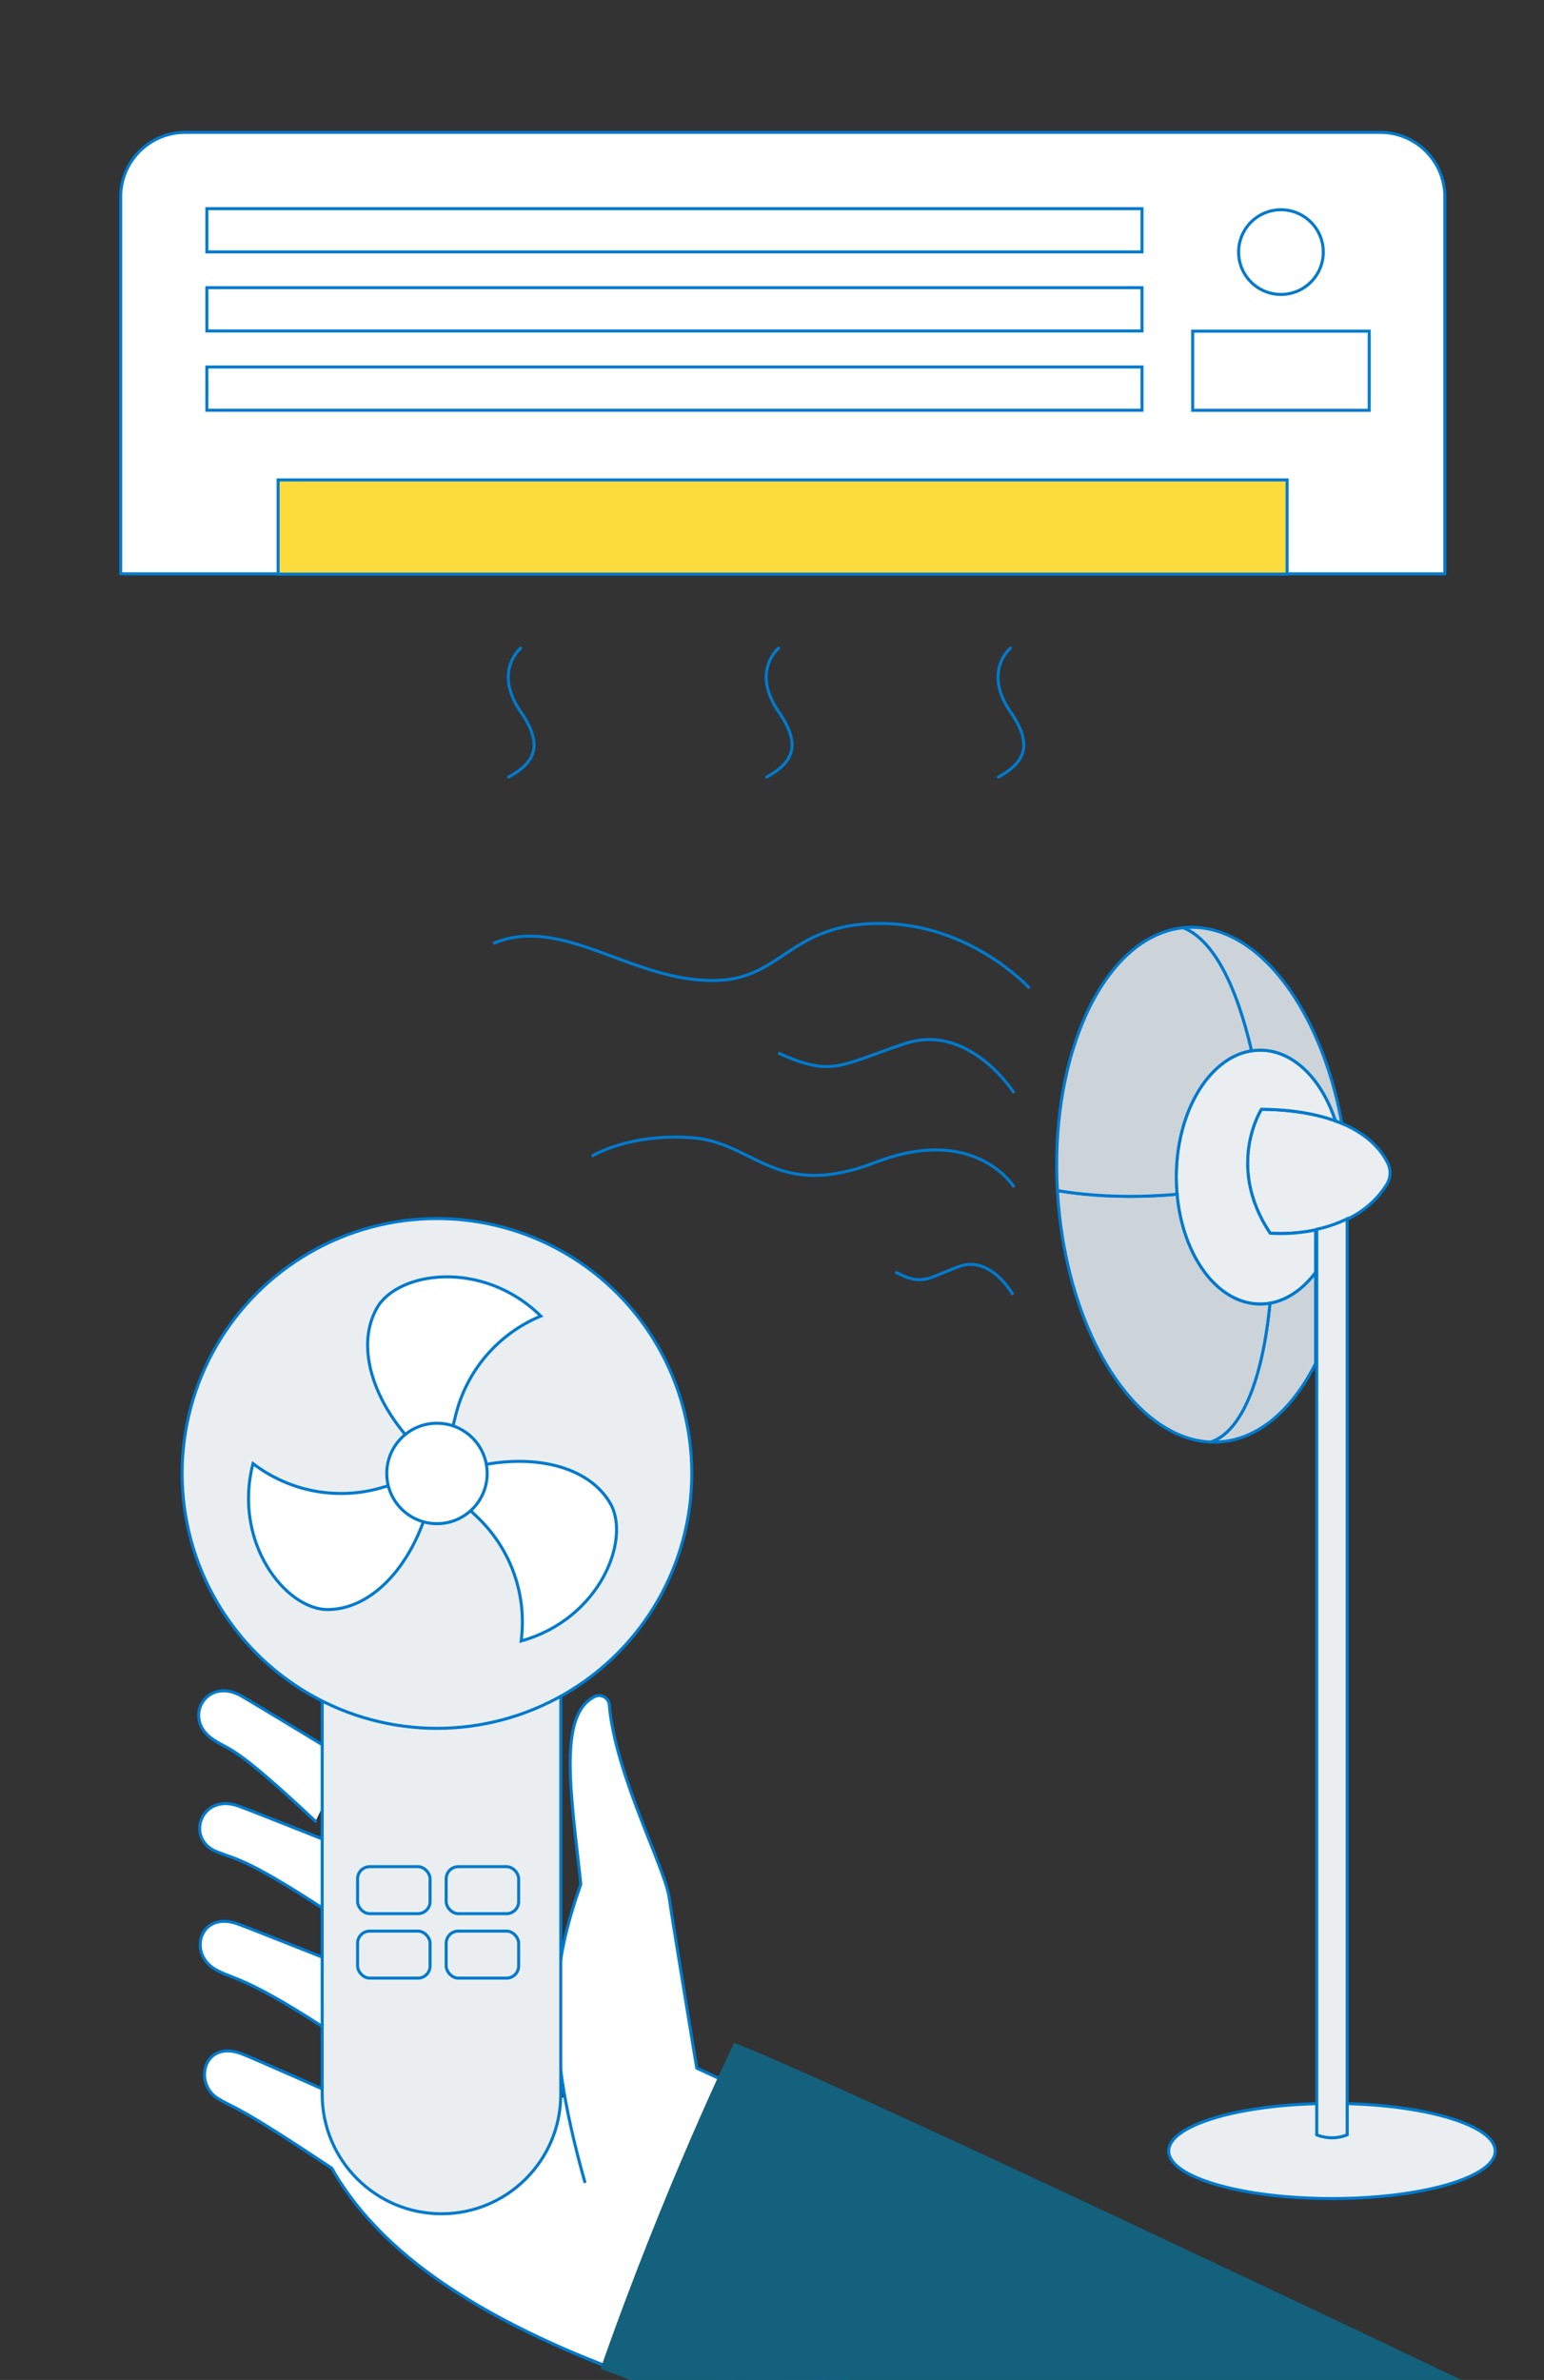 <?xml version="1.0" encoding="UTF-8"?>
<svg xmlns="http://www.w3.org/2000/svg" xmlns:xlink="http://www.w3.org/1999/xlink" width="510" height="786" viewBox="0 0 510 786">
  <rect x="0" y="0" width="510" height="786" fill="#333333" stroke="none"/>
  <defs>
    <clipPath id="clippath">
      <path d="m-218.398,351.834h-283.254v376.434H-218.398v-376.434Z" style="fill:none; stroke-width:0px;"></path>
    </clipPath>
  </defs>
  <g id="Calque_4">
    <path d="m386.029,710.379c0,8.676,24.143,15.717,53.935,15.717,29.792,0,53.922-7.041,53.922-15.717,0-8.183-21.501-14.906-48.953-15.637v9.805c-3.158,1.262-6.618,1.288-9.788.066l-.151-.066v-9.805c-27.464.731-48.965,7.453-48.965,15.637Z" style="fill:#ebeef1; stroke:#007acd; stroke-miterlimit:10;"></path>
    <path d="m412.717,390.924c.916,5.029,2.96,10.56,6.823,16.342,0,0,.288.025.828.063,2.057.113,7.663.238,14.184-1.129,2.433-.502,4.992-1.217,7.537-2.232.79-.301,1.58-.64,2.37-1.016.376-.176.752-.351,1.116-.552,4.741-2.408,9.218-5.982,12.491-11.225,1.279-2.044,1.48-4.59.464-6.772-.828-1.768-2.195-4.001-4.452-6.283-2.421-2.483-5.907-5.029-10.848-7.111-.677-.288-1.38-.564-2.12-.828-5.945-2.17-13.796-3.687-24.117-3.838h-.326s-3.951,6.158-4.502,15.614c-.15,2.734-.025,5.744.552,8.967Z" style="fill:#ebeef1; stroke:#007acd; stroke-miterlimit:10;"></path>
    <path d="m434.941,405.985v299.074s.152.066.152.066c3.2,1.229,6.693,1.203,9.881-.066v-302.534c-.8.401-1.6.761-2.4,1.082-2.578,1.082-5.169,1.844-7.633,2.378Z" style="fill:#ebeef1; stroke:#007acd; stroke-miterlimit:10;"></path>
    <path d="m388.537,388.742c0,.715.013,1.43.038,2.132v.063c.025.64.05,1.267.088,1.894.038.527.075,1.053.125,1.568,0,.025,0,.05.013.075.038.514.088,1.016.15,1.518.063.539.125,1.066.201,1.58.05.364.1.715.163,1.079.063.401.138.803.213,1.204.025.151.05.301.075.439.088.477.188.953.288,1.43.038.163.063.314.1.452.088.439.201.865.301,1.292.188.752.389,1.505.602,2.232.138.452.276.903.426,1.354.339,1.066.715,2.107,1.104,3.123.226.589.464,1.154.715,1.718.226.514.464,1.016.702,1.518.238.502.489.991.74,1.467.226.452.477.89.727,1.329.025.05.05.1.088.15.251.439.514.878.79,1.304.263.439.552.878.853,1.304.577.853,1.191,1.668,1.831,2.446.314.389.64.765.966,1.129.301.339.602.665.916.978.376.376.74.74,1.129,1.091.564.527,1.154,1.016,1.756,1.48.201.163.401.314.589.452.314.226.615.439.928.64.314.213.615.401.928.589.464.276.916.527,1.38.752.389.201.79.389,1.204.564.376.163.765.314,1.166.452.05.025.1.05.163.063.326.113.652.226.978.314.351.113.702.201,1.053.276.188.05.389.088.577.125.038.013.075.025.113.025.314.063.615.113.928.151.853.125,1.731.188,2.609.188,1.091,0,2.17-.1,3.223-.276,5.744-1.003,10.949-4.665,15.075-10.146v-14.059c-6.522,1.367-12.128,1.242-14.184,1.129-.539-.038-.828-.063-.828-.063-3.863-5.782-5.907-11.312-6.823-16.342-.577-3.223-.702-6.233-.552-8.967.552-9.456,4.502-15.614,4.502-15.614h.326c10.322.151,18.173,1.668,24.117,3.838-4.515-13.846-13.946-23.365-24.857-23.365-.966,0-1.919.075-2.859.213-12.73,1.982-22.888,16.969-24.606,36.019-.05.527-.088,1.053-.125,1.593-.075,1.342-.125,2.722-.125,4.101Z" style="fill:#ebeef1; stroke:#007acd; stroke-miterlimit:10;"></path>
    <path d="m399.925,476.244c.941.038,1.894.025,2.847-.038,12.93-.828,24.092-10.635,31.78-25.923v-30.024c-4.126,5.481-9.331,9.143-15.075,10.146-2.358,24.682-9.155,42.39-19.552,45.839Z" style="fill:#ccd4da; stroke:#007acd; stroke-miterlimit:10;"></path>
    <path d="m349.282,393.206c.013.364.038.74.063,1.116,2.383,37.211,17.909,67.975,37.461,78.259,4.214,2.232,8.616,3.499,13.118,3.662,10.397-3.449,17.194-21.158,19.552-45.839-1.053.176-2.132.276-3.223.276-.878,0-1.756-.063-2.609-.188-.314-.038-.615-.088-.928-.151-.038,0-.075,0-.113-.025-.188-.038-.389-.075-.577-.125-.351-.075-.702-.163-1.053-.276-.326-.088-.652-.188-.978-.314-.063-.013-.113-.038-.163-.063-.401-.125-.79-.288-1.166-.452-.414-.176-.815-.364-1.204-.564-.464-.226-.916-.477-1.38-.752-.314-.188-.615-.376-.928-.589-.314-.201-.615-.414-.928-.64-.188-.138-.389-.288-.589-.452-.602-.464-1.191-.953-1.756-1.48-.389-.351-.752-.715-1.129-1.091-.314-.314-.615-.64-.916-.978-.326-.364-.652-.74-.966-1.129-.64-.778-1.254-1.593-1.831-2.446-.301-.426-.589-.865-.853-1.304-.276-.426-.539-.865-.79-1.304-.038-.05-.063-.1-.088-.15-.251-.439-.502-.878-.727-1.329-.263-.477-.514-.966-.74-1.467-.251-.502-.477-1.003-.702-1.518-.251-.564-.489-1.129-.715-1.718-.401-1.016-.778-2.057-1.104-3.123-.15-.452-.288-.903-.426-1.354-.213-.727-.414-1.48-.602-2.232-.1-.426-.213-.853-.301-1.292-.038-.138-.063-.288-.1-.452-.1-.477-.201-.953-.288-1.43-.025-.138-.05-.288-.075-.439-.075-.401-.15-.803-.213-1.204-.063-.364-.113-.715-.163-1.079-.075-.514-.138-1.041-.201-1.58-.063-.502-.113-1.003-.15-1.518-.013-.025-.013-.05-.013-.075-10.823.991-21.27.916-30.852-.038-2.972-.301-5.857-.69-8.654-1.154Z" style="fill:#ccd4da; stroke:#007acd; stroke-miterlimit:10;"></path>
    <path d="m390.807,306.394c7.45,2.96,13.507,12.04,18.185,25.284,1.63,4.628,3.098,9.782,4.402,15.351.941-.138,1.894-.213,2.859-.213,10.911,0,20.342,9.519,24.857,23.365.74.263,1.442.539,2.12.828-2.734-15.012-7.638-28.407-13.984-39.067-9.87-16.592-23.239-26.55-37.349-25.647-.364.025-.727.05-1.091.1Z" style="fill:#ccd4da; stroke:#007acd; stroke-miterlimit:10;"></path>
    <path d="m349.094,389.118v.038c.038,1.342.1,2.696.188,4.051,2.797.464,5.681.853,8.654,1.154,9.582.953,20.029,1.028,30.852.038-.05-.514-.088-1.041-.125-1.568-.038-.627-.063-1.254-.088-1.894v-.063c-.025-.702-.038-1.417-.038-2.132,0-1.38.05-2.759.125-4.101.038-.539.075-1.066.125-1.593,1.718-19.051,11.877-34.038,24.606-36.019-1.304-5.568-2.772-10.723-4.402-15.351-4.678-13.244-10.736-22.324-18.185-25.284-9.908,1.016-18.724,7.337-25.672,17.332-2.458,3.524-4.678,7.512-6.634,11.889-6.459,14.46-10.008,33.147-9.406,53.502Z" style="fill:#ccd4da; stroke:#007acd; stroke-miterlimit:10;"></path>
    <path d="m340.066,326.359s-19.352-21.384-49.389-21.384c-30.037,0-32.056,18.424-54.48,18.838-27.491.514-50.404-21.898-73.318-12.216" style="fill:none; stroke:#007acd; stroke-miterlimit:10;"></path>
    <path d="m334.976,360.975s-14.761-23.415-36.145-16.291c-21.383,7.124-23.929,11.2-41.751,3.06" style="fill:none; stroke:#007acd; stroke-miterlimit:10;"></path>
    <path d="m334.608,427.608s-7.368-13.318-18.04-9.266c-10.673,4.051-11.945,6.37-20.839,1.74" style="fill:none; stroke:#007acd; stroke-miterlimit:10;"></path>
    <path d="m334.975,392.039s-12.731-20.869-45.815-8.152c-33.085,12.717-39.706-6.622-60.588-8.152-20.88-1.53-33.096,6.108-33.096,6.108" style="fill:none; stroke:#007acd; stroke-miterlimit:10;"></path>
  </g>
  <g id="Calque_1">
    <path d="m112.588,673.31c-31.636-21.097-35.107-19.252-41.466-22.916-9.232-5.3-4.993-19.486,7.372-15.017,3.68,1.299,40.309,15.901,40.309,15.901" style="fill:#fff; stroke-width:0px;"></path>
    <path d="m112.588,673.31c-31.636-21.097-35.107-19.252-41.466-22.916-9.232-5.3-4.993-19.486,7.372-15.017,3.68,1.299,40.309,15.901,40.309,15.901" style="fill:none; stroke:#007acd; stroke-linecap:round; stroke-linejoin:round;"></path>
    <path d="m112.913,634.39c-31.636-21.084-34.665-20.084-41.465-22.903-10.403-4.326-4.993-19.486,7.372-15.017,3.68,1.299,40.309,15.901,40.309,15.901" style="fill:#fff; stroke-width:0px;"></path>
    <path d="m112.913,634.39c-31.636-21.084-34.665-20.084-41.465-22.903-10.403-4.326-4.993-19.486,7.372-15.017,3.68,1.299,40.309,15.901,40.309,15.901" style="fill:none; stroke:#007acd; stroke-linecap:round; stroke-linejoin:round;"></path>
    <path d="m104.225,601.511c-27.708-25.982-27.721-22.955-33.807-27.008-10.403-6.872-2.275-20.889,9.18-14.458,3.42,1.91,34.509,20.785,34.509,20.785" style="fill:#fff; stroke-width:0px;"></path>
    <path d="m104.225,601.511c-27.708-25.982-27.721-22.955-33.807-27.008-10.403-6.872-2.275-20.889,9.18-14.458,3.42,1.91,34.509,20.785,34.509,20.785" style="fill:none; stroke:#007acd; stroke-linecap:round; stroke-linejoin:round;"></path>
    <path d="m115.877,694.057s-32.65-14.563-36.329-15.888c-12.366-4.456-15.811,10.055-7.359,15.004,6.332,3.728,5.786,1.819,37.422,22.916,18.126,32.069,52.963,50.838,96.296,66.941,21.107,7.843,45.097-11.572,61.021-7.815l29.43-65.178-63.82-18.176" style="fill:#fff; stroke-width:0px;"></path>
    <path d="m115.877,694.057s-32.65-14.563-36.329-15.888c-12.366-4.456-15.811,10.055-7.359,15.004,6.332,3.728,5.786,1.819,37.422,22.916,18.202,32.204,56.799,53.003,100.286,69.102l69.834.333,21.948-83.024-69.14-10.638" style="fill:none; stroke:#007acd; stroke-linecap:round; stroke-linejoin:round;"></path>
    <path d="m137.111,645.882c-.121,0-.236.048-.322.133-.085.086-.133.201-.133.322v.754c0,.093-.037.182-.102.248-.066.066-.155.103-.249.103h-.689c-.151,0-.297.06-.405.167-.107.107-.167.253-.167.404" style="fill:#007acd; stroke-width:0px;"></path>
    <path d="m193.152,720.527c-14.589-51.664-9.57-74.528-1.3-98.275-3.186-29.749-7.724-55.86,4.603-61.952.494-.236,1.038-.348,1.585-.327.547.021,1.08.175,1.554.449.474.274.874.659,1.166,1.122.291.463.465.99.506,1.535,1.872,22.747,18.373,53.691,19.777,63.654,1.066,7.587,9.102,56.289,9.102,56.289,10.805,4.911,28.879,13.744,28.879,13.744" style="fill:#fff; stroke-width:0px;"></path>
    <path d="m193.152,720.527c-14.589-51.664-9.57-74.528-1.3-98.275-3.186-29.749-7.724-55.86,4.603-61.952.494-.236,1.038-.348,1.585-.327.547.021,1.08.175,1.554.449.474.274.874.659,1.166,1.122.291.463.465.99.506,1.535,1.872,22.747,18.373,53.691,19.777,63.654,1.066,7.587,9.102,56.289,9.102,56.289,10.805,4.911,28.879,13.744,28.879,13.744" style="fill:none; stroke:#007acd; stroke-linecap:round; stroke-linejoin:round;"></path>
    <path d="m209.009,786.3l-10.641-3.99c21.22-60.654,44.128-107.665,44.128-107.665,35.797,13.848,240.527,111.473,240.527,111.473l-274.014.183Z" style="fill:#13617c; stroke-width:0px;"></path>
    <path d="m114.608,551.95h62.436c4.516,0,8.183,3.667,8.183,8.183v131.584c0,21.746-17.655,39.401-39.401,39.401h-0c-21.746,0-39.401-17.655-39.401-39.401v-131.584c0-4.516,3.667-8.183,8.183-8.183Z" style="fill:#ebeef1; stroke:#007acd; stroke-miterlimit:10;"></path>
    <path d="m171.993,214.04c-3.305,3.012-7.275,10.519,0,21.038,7.275,10.519,5.29,16.524-3.97,21.532" style="fill:none; stroke:#007acd; stroke-linecap:round; stroke-linejoin:round;"></path>
    <path d="m257.204,214.04c-3.315,3.012-7.275,10.519,0,21.038,7.275,10.519,5.29,16.524-3.97,21.532" style="fill:none; stroke:#007acd; stroke-linecap:round; stroke-linejoin:round;"></path>
    <path d="m333.759,214.04c-3.305,3.012-7.275,10.519,0,21.038,7.275,10.519,5.29,16.524-3.97,21.532" style="fill:none; stroke:#007acd; stroke-linecap:round; stroke-linejoin:round;"></path>
    <path d="m61.169,43.719h394.779c11.768,0,21.31,9.542,21.31,21.31v124.486H39.859v-124.486c0-11.768,9.542-21.31,21.31-21.31Z" style="fill:#fff; stroke:#007acd; stroke-linecap:round; stroke-linejoin:round;"></path>
    <path d="m377.216,68.918H68.333v14.277h308.883v-14.277Z" style="fill:#fff; stroke:#007acd; stroke-miterlimit:10;"></path>
    <path d="m377.216,95.014H68.333v14.287h308.883v-14.287Z" style="fill:#fff; stroke:#007acd; stroke-miterlimit:10;"></path>
    <path d="m377.216,121.201H68.333v14.278h308.883v-14.278Z" style="fill:#fff; stroke:#007acd; stroke-miterlimit:10;"></path>
    <path d="m425.147,158.502H91.86v31.104h333.287v-31.104Z" style="fill:#fbdb3c; stroke:#007acd; stroke-miterlimit:10;"></path>
    <path d="m452.271,109.362h-58.319v26.137h58.319v-26.137Z" style="fill:#fff; stroke:#007acd; stroke-miterlimit:10;"></path>
    <path d="m423.111,97.241c7.728,0,13.985-6.257,13.985-13.985s-6.257-13.985-13.985-13.985-13.985,6.257-13.985,13.985,6.257,13.985,13.985,13.985Z" style="fill:#fff; stroke:#007acd; stroke-miterlimit:10;"></path>
    <circle cx="144.335" cy="486.619" r="84.182" style="fill:#ebeef1; stroke:#007acd; stroke-miterlimit:10;"></circle>
    <path d="m149.642,470.918l.881-3.571c3.639-14.749,14.074-26.89,28.109-32.705h0c-19.225-18.896-47.307-14.758-54.149-2.631h0c-6.686,11.887-1.885,28.368,9.384,41.75" style="fill:#fff; stroke:#007acd; stroke-miterlimit:10;"></path>
    <path d="m128.255,490.688l-2.304.667c-14.593,4.223-30.324,1.257-42.377-7.99l-0-0c-6.752,26.097,10.873,48.347,24.796,48.21h0c13.637-.153,25.51-12.552,31.465-29.002" style="fill:#fff; stroke:#007acd; stroke-miterlimit:10;"></path>
    <path d="m155.459,498.919l2.417,2.322c10.954,10.526,16.251,25.633,14.269,40.695v0c25.977-7.202,36.434-33.59,29.353-45.579h0c-6.951-11.733-23.625-15.816-40.848-12.749" style="fill:#fff; stroke:#007acd; stroke-miterlimit:10;"></path>
    <rect x="118.114" y="616.482" width="23.943" height="15.519" rx="4.005" ry="4.005" style="fill:#ebeef1; stroke:#007acd; stroke-miterlimit:10;"></rect>
    <rect x="147.378" y="616.482" width="23.943" height="15.519" rx="4.005" ry="4.005" style="fill:#ebeef1; stroke:#007acd; stroke-miterlimit:10;"></rect>
    <rect x="118.114" y="637.765" width="23.943" height="15.519" rx="4.005" ry="4.005" style="fill:#ebeef1; stroke:#007acd; stroke-miterlimit:10;"></rect>
    <rect x="147.378" y="637.765" width="23.943" height="15.519" rx="4.005" ry="4.005" style="fill:#ebeef1; stroke:#007acd; stroke-miterlimit:10;"></rect>
  </g>
  <g id="Calque_2">
    <g style="clip-path:url(#clippath);">
      <path d="m-488.878,612.758c68.785-12.972,120.491-6.528,158.193-2.304,61.058,12.908,75.802,25.837,162.094,28.024,63.168,9.856,101.635,15.863,152.61,9.886,49.971-5.857,62.329-17.421,125.931-32.64,56.367-13.496,107.492-18.979,150.138-20.776v185.909H-488.878v-168.098Z" style="fill:#fff; stroke:#007acd; stroke-miterlimit:10; stroke-width:1px;"></path>
      <path d="m-167.332,648.2c-.524,4.134-.584,10.11,2.741,15.232,9.886,15.174,41.163,9.527,64.711,8.074,23.877-1.483,58.749.15,103.193,15.743" style="fill:none; stroke:#fbdb3c; stroke-miterlimit:10; stroke-width:1px;"></path>
      <path d="m-477.528,730.256c7.909-.389,19.743-.569,33.973.794,35.411,3.415,55.528,13.556,77.293,19.923,34.917,10.201,63.692,7.639,95.628,4.778,37.913-3.385,47.47-12.238,114.757-31.876,59.513-17.376,89.996-26.274,129.886-32.67,54.839-8.793,96.826-7.954,135.473-7.175,41.852.839,97.276,4.644,161.957,16.732v85.607H-477.528v-56.128.015Z" style="fill:#fff; stroke:#007acd; stroke-miterlimit:10; stroke-width:1px;"></path>
      <path d="m-5.723,726.211v-10.321h-12.102v10.321c-14.949,2.142-13.526,4.988-10.68,4.988H4.957c2.142,0,2.846-3.91-10.68-4.988Z" style="fill:#f6db5d; stroke-width:0px;"></path>
      <path d="m17.061,668.915h-86.131l-1.423,2.876,25.001,44.113H40.923l1.079-3.221-24.911-43.753-.03-.015Z" style="fill:#e98f47; stroke-width:0px;"></path>
      <path d="m41.977,712.683l-24.911-43.783h-86.131l24.566,43.424,86.491.36h-.015Z" style="fill:#f6db5d; stroke-width:0px;"></path>
      <path d="m36.994,708.775l-21.45-37.014h-80.349l21.585,37.014H36.994Z" style="fill:#e8b76e; stroke-width:0px;"></path>
      <path d="m7.818,706.633l-9.227-15.653h-23.877l9.257,15.653H7.818Z" style="fill:#fffbd8; stroke-width:0px;"></path>
      <path d="m23.47,689.556l-9.211-15.653H-9.618l9.257,15.653h23.846-.015Z" style="fill:#fffbd8; stroke-width:0px;"></path>
      <path d="m33.434,706.633l-9.227-15.653H.332l9.256,15.653h23.847Z" style="fill:#fffbd8; stroke-width:0px;"></path>
      <path d="m95.003,687.775H8.871l-1.423,2.876,25.001,44.113h86.416l1.079-3.221-24.911-43.753-.03-.015Z" style="fill:#e98f47; stroke-width:0px;"></path>
      <path d="m119.919,731.558l-24.911-43.783H8.877l24.566,43.424,86.491.359h-.015Z" style="fill:#f6db5d; stroke-width:0px;"></path>
    </g>
  </g>
  <g id="Calque_6">
    <circle cx="144.335" cy="486.619" r="16.584" style="fill:#fff; stroke:#007acd; stroke-miterlimit:10;"></circle>
  </g>
</svg>
